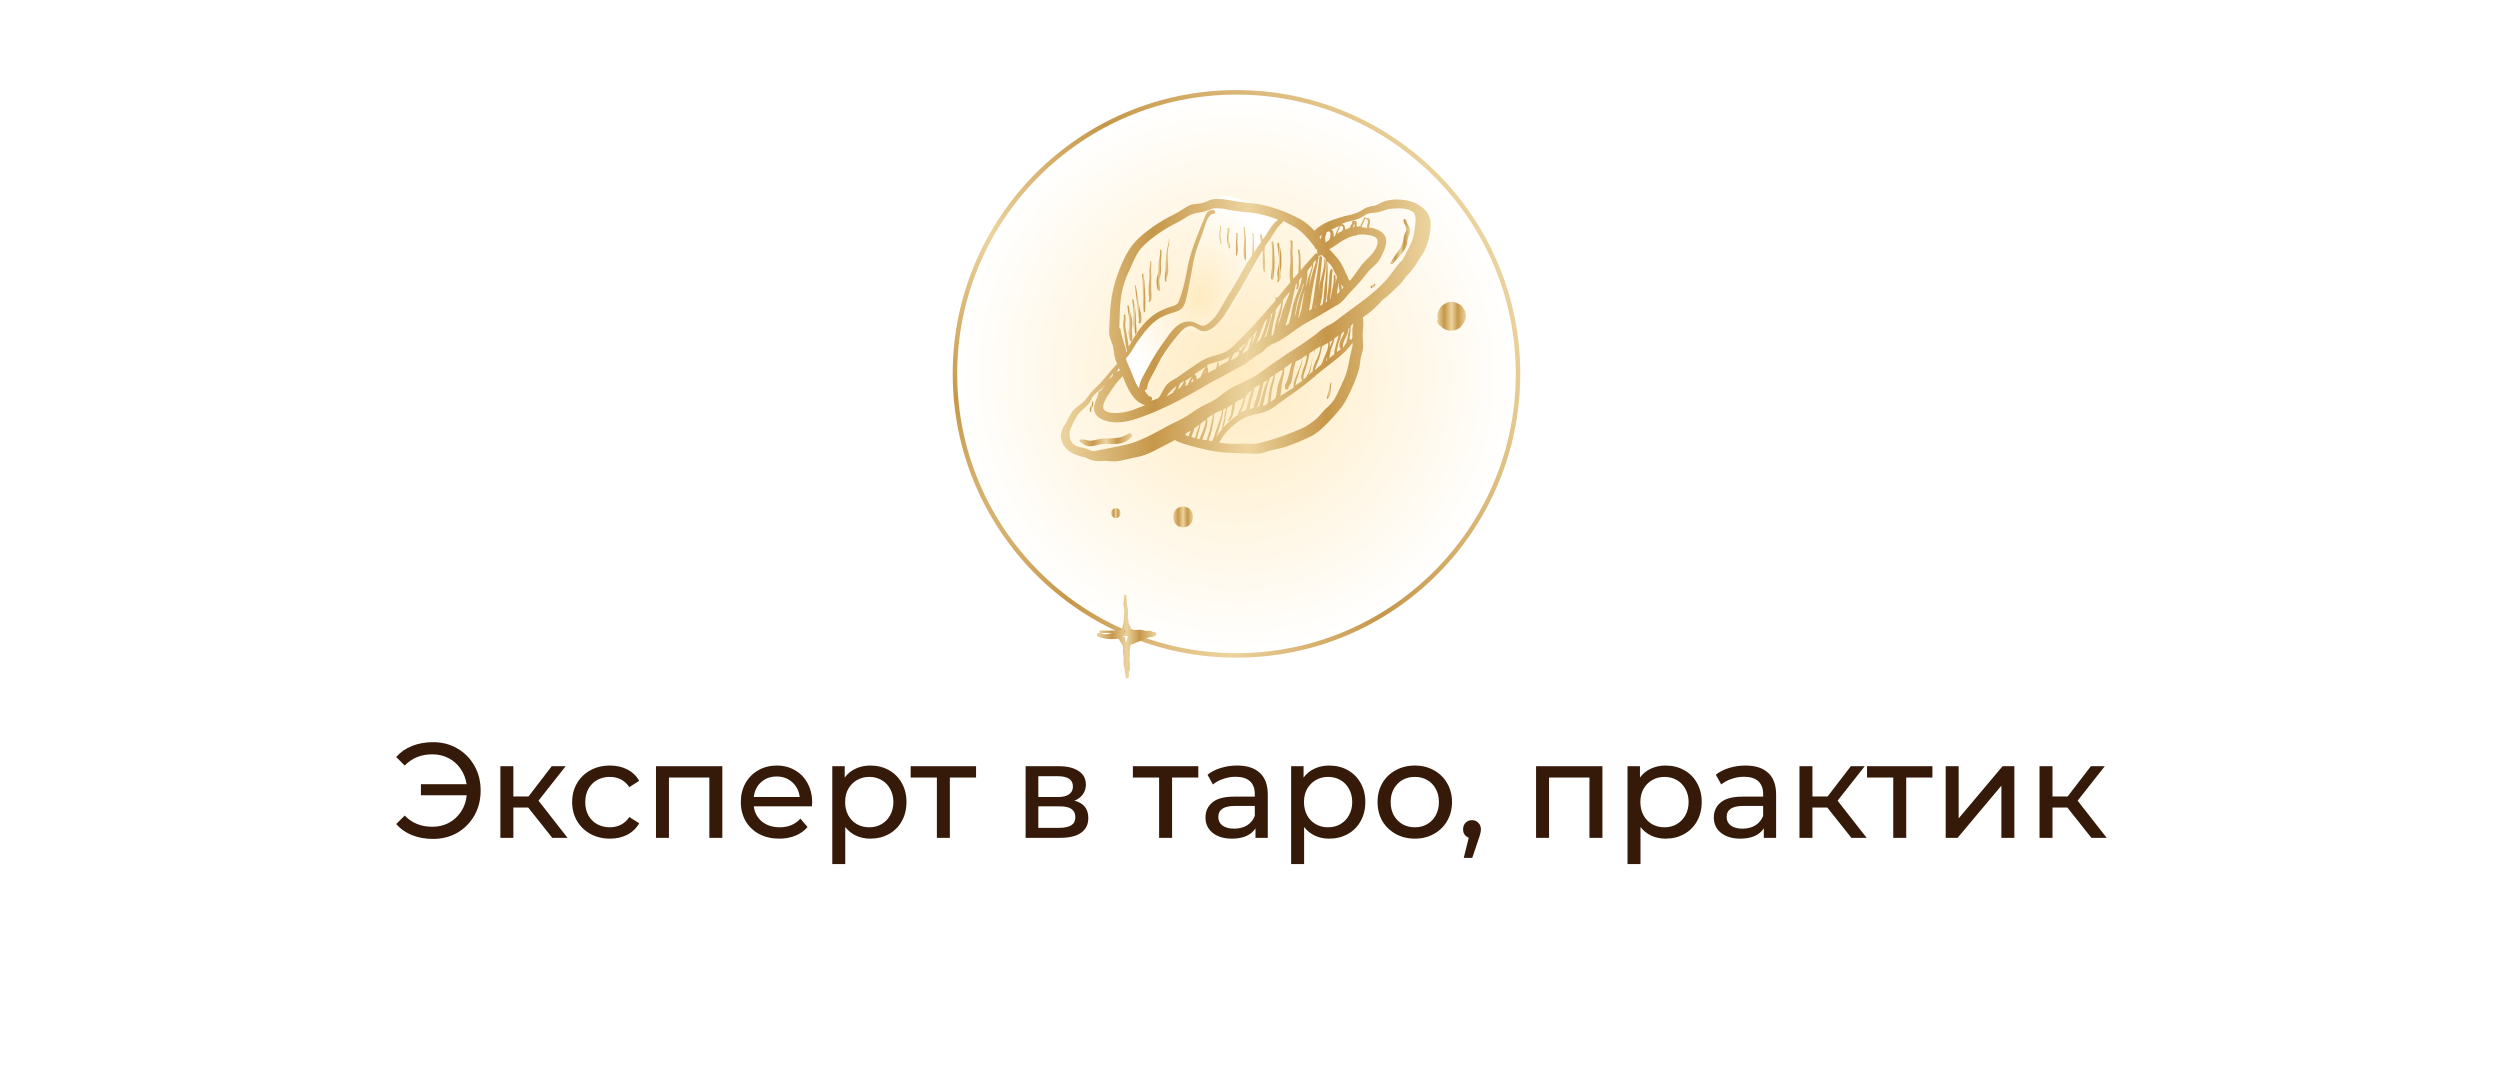 <?xml version="1.0" encoding="UTF-8"?> <svg xmlns="http://www.w3.org/2000/svg" width="555" height="237" viewBox="0 0 555 237" fill="none"><g filter="url(#filter0_d_4878_44347)"><rect x="2.5" y="73" width="550" height="160" rx="80" fill="white" shape-rendering="crispEdges"></rect><path d="M96.145 162.76C98.145 162.76 99.945 163.23 101.545 164.17C103.145 165.09 104.405 166.37 105.325 168.01C106.245 169.63 106.705 171.46 106.705 173.5C106.705 175.54 106.245 177.38 105.325 179.02C104.405 180.64 103.145 181.92 101.545 182.86C99.945 183.78 98.145 184.24 96.145 184.24C94.425 184.24 92.865 183.96 91.465 183.4C90.065 182.84 88.895 182.02 87.955 180.94L89.845 179.05C91.425 180.71 93.475 181.54 95.995 181.54C97.335 181.54 98.555 181.25 99.655 180.67C100.755 180.07 101.655 179.24 102.355 178.18C103.055 177.12 103.475 175.91 103.615 174.55H93.445V172.09H103.585C103.385 170.79 102.935 169.64 102.235 168.64C101.535 167.64 100.645 166.86 99.565 166.3C98.485 165.74 97.295 165.46 95.995 165.46C93.495 165.46 91.445 166.29 89.845 167.95L87.955 166.06C88.895 164.98 90.065 164.16 91.465 163.6C92.885 163.04 94.445 162.76 96.145 162.76ZM117.266 177.28H113.966V184H111.086V168.1H113.966V174.82H117.326L122.486 168.1H125.576L119.546 175.75L125.996 184H122.606L117.266 177.28ZM135.418 184.18C133.798 184.18 132.348 183.83 131.068 183.13C129.808 182.43 128.818 181.47 128.098 180.25C127.378 179.01 127.018 177.61 127.018 176.05C127.018 174.49 127.378 173.1 128.098 171.88C128.818 170.64 129.808 169.68 131.068 169C132.348 168.3 133.798 167.95 135.418 167.95C136.858 167.95 138.138 168.24 139.258 168.82C140.398 169.4 141.278 170.24 141.898 171.34L139.708 172.75C139.208 171.99 138.588 171.42 137.848 171.04C137.108 170.66 136.288 170.47 135.388 170.47C134.348 170.47 133.408 170.7 132.568 171.16C131.748 171.62 131.098 172.28 130.618 173.14C130.158 173.98 129.928 174.95 129.928 176.05C129.928 177.17 130.158 178.16 130.618 179.02C131.098 179.86 131.748 180.51 132.568 180.97C133.408 181.43 134.348 181.66 135.388 181.66C136.288 181.66 137.108 181.47 137.848 181.09C138.588 180.71 139.208 180.14 139.708 179.38L141.898 180.76C141.278 181.86 140.398 182.71 139.258 183.31C138.138 183.89 136.858 184.18 135.418 184.18ZM160.357 168.1V184H157.477V170.62H148.507V184H145.627V168.1H160.357ZM180.3 176.14C180.3 176.36 180.28 176.65 180.24 177.01H167.34C167.52 178.41 168.13 179.54 169.17 180.4C170.23 181.24 171.54 181.66 173.1 181.66C175 181.66 176.53 181.02 177.69 179.74L179.28 181.6C178.56 182.44 177.66 183.08 176.58 183.52C175.52 183.96 174.33 184.18 173.01 184.18C171.33 184.18 169.84 183.84 168.54 183.16C167.24 182.46 166.23 181.49 165.51 180.25C164.81 179.01 164.46 177.61 164.46 176.05C164.46 174.51 164.8 173.12 165.48 171.88C166.18 170.64 167.13 169.68 168.33 169C169.55 168.3 170.92 167.95 172.44 167.95C173.96 167.95 175.31 168.3 176.49 169C177.69 169.68 178.62 170.64 179.28 171.88C179.96 173.12 180.3 174.54 180.3 176.14ZM172.44 170.38C171.06 170.38 169.9 170.8 168.96 171.64C168.04 172.48 167.5 173.58 167.34 174.94H177.54C177.38 173.6 176.83 172.51 175.89 171.67C174.97 170.81 173.82 170.38 172.44 170.38ZM193.198 167.95C194.738 167.95 196.118 168.29 197.338 168.97C198.558 169.65 199.508 170.6 200.188 171.82C200.888 173.04 201.238 174.45 201.238 176.05C201.238 177.65 200.888 179.07 200.188 180.31C199.508 181.53 198.558 182.48 197.338 183.16C196.118 183.84 194.738 184.18 193.198 184.18C192.058 184.18 191.008 183.96 190.048 183.52C189.108 183.08 188.308 182.44 187.648 181.6V189.82H184.768V168.1H187.528V170.62C188.168 169.74 188.978 169.08 189.958 168.64C190.938 168.18 192.018 167.95 193.198 167.95ZM192.958 181.66C193.978 181.66 194.888 181.43 195.688 180.97C196.508 180.49 197.148 179.83 197.608 178.99C198.088 178.13 198.328 177.15 198.328 176.05C198.328 174.95 198.088 173.98 197.608 173.14C197.148 172.28 196.508 171.62 195.688 171.16C194.888 170.7 193.978 170.47 192.958 170.47C191.958 170.47 191.048 170.71 190.228 171.19C189.428 171.65 188.788 172.3 188.308 173.14C187.848 173.98 187.618 174.95 187.618 176.05C187.618 177.15 187.848 178.13 188.308 178.99C188.768 179.83 189.408 180.49 190.228 180.97C191.048 181.43 191.958 181.66 192.958 181.66ZM216.686 170.62H210.866V184H207.986V170.62H202.166V168.1H216.686V170.62ZM238.517 175.75C240.577 176.27 241.607 177.56 241.607 179.62C241.607 181.02 241.077 182.1 240.017 182.86C238.977 183.62 237.417 184 235.337 184H227.687V168.1H235.067C236.947 168.1 238.417 168.46 239.477 169.18C240.537 169.88 241.067 170.88 241.067 172.18C241.067 173.02 240.837 173.75 240.377 174.37C239.937 174.97 239.317 175.43 238.517 175.75ZM230.507 174.94H234.827C235.927 174.94 236.757 174.74 237.317 174.34C237.897 173.94 238.187 173.36 238.187 172.6C238.187 171.08 237.067 170.32 234.827 170.32H230.507V174.94ZM235.127 181.78C236.327 181.78 237.227 181.59 237.827 181.21C238.427 180.83 238.727 180.24 238.727 179.44C238.727 178.62 238.447 178.01 237.887 177.61C237.347 177.21 236.487 177.01 235.307 177.01H230.507V181.78H235.127ZM266.022 170.62H260.202V184H257.322V170.62H251.502V168.1H266.022V170.62ZM274.637 167.95C276.837 167.95 278.517 168.49 279.677 169.57C280.857 170.65 281.447 172.26 281.447 174.4V184H278.717V181.9C278.237 182.64 277.547 183.21 276.647 183.61C275.767 183.99 274.717 184.18 273.497 184.18C271.717 184.18 270.287 183.75 269.207 182.89C268.147 182.03 267.617 180.9 267.617 179.5C267.617 178.1 268.127 176.98 269.147 176.14C270.167 175.28 271.787 174.85 274.007 174.85H278.567V174.28C278.567 173.04 278.207 172.09 277.487 171.43C276.767 170.77 275.707 170.44 274.307 170.44C273.367 170.44 272.447 170.6 271.547 170.92C270.647 171.22 269.887 171.63 269.267 172.15L268.067 169.99C268.887 169.33 269.867 168.83 271.007 168.49C272.147 168.13 273.357 167.95 274.637 167.95ZM273.977 181.96C275.077 181.96 276.027 181.72 276.827 181.24C277.627 180.74 278.207 180.04 278.567 179.14V176.92H274.127C271.687 176.92 270.467 177.74 270.467 179.38C270.467 180.18 270.777 180.81 271.397 181.27C272.017 181.73 272.877 181.96 273.977 181.96ZM295.063 167.95C296.603 167.95 297.983 168.29 299.203 168.97C300.423 169.65 301.373 170.6 302.053 171.82C302.753 173.04 303.103 174.45 303.103 176.05C303.103 177.65 302.753 179.07 302.053 180.31C301.373 181.53 300.423 182.48 299.203 183.16C297.983 183.84 296.603 184.18 295.063 184.18C293.923 184.18 292.873 183.96 291.913 183.52C290.973 183.08 290.173 182.44 289.513 181.6V189.82H286.633V168.1H289.393V170.62C290.033 169.74 290.843 169.08 291.823 168.64C292.803 168.18 293.883 167.95 295.063 167.95ZM294.823 181.66C295.843 181.66 296.753 181.43 297.553 180.97C298.373 180.49 299.013 179.83 299.473 178.99C299.953 178.13 300.193 177.15 300.193 176.05C300.193 174.95 299.953 173.98 299.473 173.14C299.013 172.28 298.373 171.62 297.553 171.16C296.753 170.7 295.843 170.47 294.823 170.47C293.823 170.47 292.913 170.71 292.093 171.19C291.293 171.65 290.653 172.3 290.173 173.14C289.713 173.98 289.483 174.95 289.483 176.05C289.483 177.15 289.713 178.13 290.173 178.99C290.633 179.83 291.273 180.49 292.093 180.97C292.913 181.43 293.823 181.66 294.823 181.66ZM314.097 184.18C312.517 184.18 311.097 183.83 309.837 183.13C308.577 182.43 307.587 181.47 306.867 180.25C306.167 179.01 305.817 177.61 305.817 176.05C305.817 174.49 306.167 173.1 306.867 171.88C307.587 170.64 308.577 169.68 309.837 169C311.097 168.3 312.517 167.95 314.097 167.95C315.677 167.95 317.087 168.3 318.327 169C319.587 169.68 320.567 170.64 321.267 171.88C321.987 173.1 322.347 174.49 322.347 176.05C322.347 177.61 321.987 179.01 321.267 180.25C320.567 181.47 319.587 182.43 318.327 183.13C317.087 183.83 315.677 184.18 314.097 184.18ZM314.097 181.66C315.117 181.66 316.027 181.43 316.827 180.97C317.647 180.49 318.287 179.83 318.747 178.99C319.207 178.13 319.437 177.15 319.437 176.05C319.437 174.95 319.207 173.98 318.747 173.14C318.287 172.28 317.647 171.62 316.827 171.16C316.027 170.7 315.117 170.47 314.097 170.47C313.077 170.47 312.157 170.7 311.337 171.16C310.537 171.62 309.897 172.28 309.417 173.14C308.957 173.98 308.727 174.95 308.727 176.05C308.727 177.15 308.957 178.13 309.417 178.99C309.897 179.83 310.537 180.49 311.337 180.97C312.157 181.43 313.077 181.66 314.097 181.66ZM326.814 180.07C327.374 180.07 327.834 180.27 328.194 180.67C328.574 181.05 328.764 181.53 328.764 182.11C328.764 182.41 328.724 182.7 328.644 182.98C328.584 183.26 328.454 183.69 328.254 184.27L326.844 188.44H324.954L326.064 183.97C325.684 183.83 325.374 183.6 325.134 183.28C324.914 182.94 324.804 182.55 324.804 182.11C324.804 181.51 324.994 181.02 325.374 180.64C325.754 180.26 326.234 180.07 326.814 180.07ZM355.738 168.1V184H352.858V170.62H343.888V184H341.008V168.1H355.738ZM369.741 167.95C371.281 167.95 372.661 168.29 373.881 168.97C375.101 169.65 376.051 170.6 376.731 171.82C377.431 173.04 377.781 174.45 377.781 176.05C377.781 177.65 377.431 179.07 376.731 180.31C376.051 181.53 375.101 182.48 373.881 183.16C372.661 183.84 371.281 184.18 369.741 184.18C368.601 184.18 367.551 183.96 366.591 183.52C365.651 183.08 364.851 182.44 364.191 181.6V189.82H361.311V168.1H364.071V170.62C364.711 169.74 365.521 169.08 366.501 168.64C367.481 168.18 368.561 167.95 369.741 167.95ZM369.501 181.66C370.521 181.66 371.431 181.43 372.231 180.97C373.051 180.49 373.691 179.83 374.151 178.99C374.631 178.13 374.871 177.15 374.871 176.05C374.871 174.95 374.631 173.98 374.151 173.14C373.691 172.28 373.051 171.62 372.231 171.16C371.431 170.7 370.521 170.47 369.501 170.47C368.501 170.47 367.591 170.71 366.771 171.19C365.971 171.65 365.331 172.3 364.851 173.14C364.391 173.98 364.161 174.95 364.161 176.05C364.161 177.15 364.391 178.13 364.851 178.99C365.311 179.83 365.951 180.49 366.771 180.97C367.591 181.43 368.501 181.66 369.501 181.66ZM387.488 167.95C389.688 167.95 391.368 168.49 392.528 169.57C393.708 170.65 394.298 172.26 394.298 174.4V184H391.568V181.9C391.088 182.64 390.398 183.21 389.498 183.61C388.618 183.99 387.568 184.18 386.348 184.18C384.568 184.18 383.138 183.75 382.058 182.89C380.998 182.03 380.468 180.9 380.468 179.5C380.468 178.1 380.978 176.98 381.998 176.14C383.018 175.28 384.638 174.85 386.858 174.85H391.418V174.28C391.418 173.04 391.058 172.09 390.338 171.43C389.618 170.77 388.558 170.44 387.158 170.44C386.218 170.44 385.298 170.6 384.398 170.92C383.498 171.22 382.738 171.63 382.118 172.15L380.918 169.99C381.738 169.33 382.718 168.83 383.858 168.49C384.998 168.13 386.208 167.95 387.488 167.95ZM386.828 181.96C387.928 181.96 388.878 181.72 389.678 181.24C390.478 180.74 391.058 180.04 391.418 179.14V176.92H386.978C384.538 176.92 383.318 177.74 383.318 179.38C383.318 180.18 383.628 180.81 384.248 181.27C384.868 181.73 385.728 181.96 386.828 181.96ZM405.664 177.28H402.364V184H399.484V168.1H402.364V174.82H405.724L410.884 168.1H413.974L407.944 175.75L414.394 184H411.004L405.664 177.28ZM429 170.62H423.18V184H420.3V170.62H414.48V168.1H429V170.62ZM431.945 168.1H434.825V179.68L444.575 168.1H447.185V184H444.305V172.42L434.585 184H431.945V168.1ZM458.955 177.28H455.655V184H452.775V168.1H455.655V174.82H459.015L464.175 168.1H467.265L461.235 175.75L467.685 184H464.295L458.955 177.28Z" fill="#351909"></path></g><g filter="url(#filter1_d_4878_44347)"><circle cx="274.5" cy="73" r="62" fill="url(#paint0_radial_4878_44347)"></circle><circle cx="274.5" cy="73" r="62.5" stroke="url(#paint1_radial_4878_44347)"></circle></g><g clip-path="url(#clip0_4878_44347)"><path d="M248.779 82.151C250.895 78.448 255.973 70.619 259.358 68.927C263.59 66.811 263.061 59.934 265.706 53.058C268.351 46.181 269.938 43.537 272.582 44.066C274.698 44.489 281.222 46.71 284.22 47.768L272.582 68.927C271.348 70.866 268.245 74.428 265.706 73.158C262.532 71.572 260.416 74.745 255.656 82.151C253.762 85.096 252.923 86.682 252.645 87.467L253.011 87.969C252.656 88.235 252.364 88.26 252.645 87.467L248.779 82.151Z" fill="url(#paint2_radial_4878_44347)"></path><path d="M248.779 82.151C250.895 78.448 255.973 70.619 259.358 68.927C263.59 66.811 263.061 59.934 265.706 53.058C268.351 46.181 269.938 43.537 272.582 44.066C274.698 44.489 281.222 46.71 284.22 47.768L272.582 68.927C271.348 70.866 268.245 74.428 265.706 73.158C262.532 71.572 260.416 74.745 255.656 82.151C251.847 88.075 252.306 88.498 253.011 87.969L248.779 82.151Z" stroke="url(#paint3_radial_4878_44347)"></path><path d="M248.61 102.293C249.953 102.051 251.173 101.688 252.515 101.446C254.955 100.962 256.785 99.751 258.982 98.662C259.592 98.299 260.202 98.056 260.812 97.693C261.056 97.814 261.3 97.936 261.544 98.056C262.642 98.541 263.74 98.783 264.96 99.146C267.278 99.751 269.719 100.357 272.159 100.478C274.477 100.599 276.917 100.72 279.236 100.72C280.09 100.72 280.822 100.357 281.676 100.114C282.896 99.751 283.994 99.63 285.214 99.267C287.288 98.541 289.362 97.693 291.315 96.725C293.145 95.635 294.487 94.183 295.829 92.73C297.293 91.156 298.391 89.825 299.368 87.767C300.344 85.709 301.32 83.651 301.808 81.472C301.93 80.867 301.93 80.261 302.052 79.656C302.174 78.93 302.418 78.325 302.54 77.719C302.784 76.388 302.418 75.056 302.54 73.603C302.662 72.514 302.784 71.424 302.54 70.456C302.784 70.335 302.906 70.214 303.15 69.972H303.272C304.614 69.003 305.834 67.793 307.054 66.461C307.42 66.219 307.786 65.977 308.152 65.614C308.884 64.887 309.739 64.161 310.471 63.435C311.203 62.829 311.569 62.103 312.179 61.377C313.277 60.287 314.253 58.956 314.985 57.624C315.107 57.503 315.229 57.382 315.229 57.261C316.693 55.445 317.303 53.145 317.547 50.966C317.913 48.303 316.937 46.608 314.619 45.276C312.545 44.187 309.251 43.945 307.054 44.792C306.81 44.913 306.566 45.034 306.322 45.155C305.346 45.639 305.468 45.639 304.492 45.761C304.004 45.882 303.516 46.003 303.028 46.245C302.174 46.729 301.564 47.213 300.588 47.455C299.978 47.697 299.246 47.819 298.636 47.94C296.195 48.666 293.633 49.392 291.803 51.208C290.827 50.24 289.851 49.271 288.631 48.666C285.58 46.971 282.53 45.882 279.113 45.276C277.283 45.034 275.453 44.913 273.623 44.55C272.159 44.308 270.451 43.945 268.986 44.308C268.132 44.55 267.4 45.034 266.424 45.155C265.692 45.276 264.96 45.276 264.228 45.519C263.618 45.761 263.13 46.124 262.52 46.487C261.666 47.092 260.69 47.576 259.713 48.061C257.151 49.392 254.345 51.329 252.271 53.387C250.075 55.687 248.732 58.956 247.756 61.982C246.658 65.251 246.414 68.519 246.292 71.909C246.292 72.756 246.17 73.603 246.292 74.451C246.414 75.177 246.78 75.903 247.024 76.63C247.268 77.598 247.268 78.567 247.512 79.414C247.634 79.898 247.756 80.261 248 80.746C246.292 82.561 244.95 84.498 243.12 86.193C242.266 86.919 241.778 87.767 241.046 88.614C240.314 89.704 238.971 90.188 238.117 91.277C237.507 92.125 237.019 93.093 236.531 94.062C235.921 94.909 235.311 96.12 235.555 97.33C235.921 99.267 237.385 100.478 239.215 101.083C239.826 101.325 240.436 101.446 241.046 101.567C241.412 101.809 241.9 102.051 242.388 102.172C243.364 102.415 244.462 102.414 245.438 102.293C246.536 102.414 247.634 102.536 248.61 102.293ZM262.764 96.483C262.886 96.483 262.886 96.483 262.764 96.483V96.483ZM264.35 95.635C264.228 95.877 264.106 96.241 263.984 96.483C263.984 96.604 263.984 96.725 263.862 96.846C263.618 96.725 263.374 96.725 263.13 96.604C263.13 96.604 263.252 96.483 263.252 96.362V96.241C263.618 95.999 263.984 95.757 264.35 95.635ZM264.472 96.967C264.472 96.846 264.594 96.846 264.594 96.725C264.716 96.362 264.838 96.12 264.96 95.757C264.96 95.514 265.082 95.393 265.082 95.151C265.082 95.151 265.204 95.151 265.204 95.03C265.57 94.788 265.936 94.546 266.302 94.183C266.058 95.151 265.57 96.12 265.326 97.209C264.96 97.209 264.716 97.088 264.472 96.967ZM266.302 97.451C266.18 97.451 266.18 97.451 266.058 97.451C265.936 97.451 265.814 97.33 265.692 97.33C265.936 96.241 266.424 95.151 266.546 94.062C266.912 93.82 267.278 93.456 267.644 93.214C267.644 94.304 267.156 95.272 266.79 96.241C266.668 96.604 266.424 97.088 266.302 97.451ZM266.912 97.572C267.034 97.088 267.278 96.725 267.4 96.241C267.766 95.272 268.132 94.183 268.01 93.093C268.01 92.972 268.01 92.972 267.888 92.972C268.132 92.851 268.376 92.609 268.498 92.488C268.743 92.367 268.986 92.125 269.23 92.004C269.23 92.609 269.109 93.093 268.986 93.698C268.864 94.425 268.62 95.03 268.498 95.757C268.254 96.362 268.01 97.088 267.888 97.693C267.522 97.693 267.156 97.693 266.912 97.572ZM269.109 97.936C268.865 97.936 268.62 97.814 268.376 97.814C268.376 97.693 268.376 97.693 268.376 97.572C268.62 96.967 268.864 96.241 268.986 95.635C269.109 95.03 269.23 94.304 269.353 93.698C269.475 93.093 269.474 92.488 269.474 91.883C270.085 91.519 270.695 91.277 271.305 91.035C271.183 92.367 270.573 93.698 270.207 94.909C269.963 95.635 269.719 96.362 269.474 97.088C269.352 97.451 269.231 97.693 269.109 97.936ZM269.963 97.209C270.207 96.483 270.451 95.635 270.695 94.909C271.061 93.578 271.549 92.367 271.549 90.914C271.793 90.793 271.915 90.672 272.159 90.672C272.037 91.398 271.793 92.004 271.793 92.73C271.671 93.578 271.305 94.425 271.305 95.272C271.183 95.393 271.061 95.635 270.939 95.757C270.451 96.241 270.207 96.725 269.963 97.209ZM272.769 93.456L272.891 93.335C273.257 93.214 273.501 92.609 273.623 92.367C273.745 91.883 273.867 91.398 273.989 90.914C274.111 90.43 274.111 89.825 274.233 89.341C274.599 89.098 274.843 88.856 275.331 88.735C275.697 88.614 275.941 88.372 276.185 88.251C276.063 88.735 275.819 89.341 275.697 89.825C275.575 90.309 275.331 90.672 275.087 91.156C274.965 91.398 274.965 91.641 274.843 91.883C274.843 92.004 274.843 92.004 274.843 92.125C274.721 92.246 274.599 92.246 274.355 92.367C273.379 93.093 272.403 94.062 271.549 94.909C271.549 94.667 271.671 94.425 271.793 94.183C271.915 93.698 272.037 93.214 272.037 92.73C272.159 92.004 272.281 91.277 272.403 90.551C272.891 90.309 273.257 89.946 273.623 89.704C273.623 89.946 273.501 90.309 273.501 90.551C273.379 91.035 273.379 91.519 273.257 92.004C273.135 92.246 273.135 92.488 273.013 92.609C272.891 92.73 272.769 92.972 272.769 93.093L272.647 93.214C272.403 93.335 272.647 93.578 272.769 93.456ZM285.092 81.714C285.702 81.351 286.19 80.988 286.8 80.504C286.556 81.472 286.312 82.44 286.068 83.409C285.946 83.893 285.824 84.377 285.58 84.862C285.336 85.225 285.092 85.83 285.336 86.314C285.458 86.556 285.824 86.556 285.946 86.314C286.068 86.072 286.068 85.951 286.19 85.709C286.312 85.467 286.434 85.346 286.556 85.104C286.8 84.619 286.8 84.135 286.922 83.651C287.044 82.561 287.288 81.472 287.654 80.261C288.142 80.019 288.631 79.777 289.118 79.535C288.996 80.382 288.631 81.351 288.264 82.198C288.02 82.804 287.776 83.409 287.532 84.014C287.288 84.619 287.166 85.225 287.166 85.83C287.166 85.83 287.166 85.83 287.166 85.951C287.166 85.951 287.166 85.951 287.166 86.072C286.19 86.677 285.214 87.283 284.238 87.888C284.36 87.283 284.36 86.677 284.482 86.193C284.482 84.619 285.214 83.167 285.092 81.714ZM298.636 76.509C298.514 76.751 298.269 76.993 298.147 77.235C298.147 76.993 298.147 76.872 298.147 76.63C298.147 76.388 298.147 76.267 298.269 76.025C298.392 75.661 298.514 75.298 298.757 74.935C299.001 74.33 299.368 73.724 299.368 72.998C299.49 72.877 299.49 72.877 299.612 72.877C299.49 73.24 299.49 73.603 299.368 73.846C299.245 74.209 299.246 74.693 299.124 75.056C299.001 75.419 299.002 75.782 298.88 76.145C298.636 76.267 298.636 76.388 298.636 76.509ZM297.903 74.935C297.659 75.298 297.537 75.661 297.415 76.145C297.293 76.509 297.293 77.114 297.537 77.356L297.659 77.477C297.415 77.719 297.171 77.961 296.805 78.082C296.805 77.84 296.805 77.477 296.927 77.235C297.049 76.751 297.049 76.267 297.293 75.782C297.537 75.298 297.659 74.693 297.781 74.088C298.025 73.966 298.147 73.724 298.391 73.603C298.391 74.088 298.147 74.451 297.903 74.935ZM296.805 75.782C296.683 76.267 296.561 76.63 296.439 77.114C296.317 77.598 296.195 78.082 296.195 78.688C296.073 78.809 295.951 78.809 295.829 78.93C295.585 79.172 295.341 79.293 295.097 79.535C295.219 78.809 295.341 77.961 295.585 77.235C295.829 76.509 296.195 75.903 296.195 75.177C296.561 74.935 296.927 74.693 297.171 74.451C297.171 74.935 296.927 75.298 296.805 75.782ZM295.219 76.993C295.219 76.751 295.219 76.388 295.219 76.145C295.219 75.903 294.853 76.025 294.853 76.145C294.975 77.356 294.365 78.446 293.877 79.535C293.755 79.898 293.633 80.382 293.389 80.746C293.389 80.867 293.267 80.867 293.267 80.988C292.779 81.351 292.413 81.714 291.925 82.198C292.047 81.593 292.291 80.988 292.535 80.382C293.023 79.293 293.267 78.082 293.511 76.872C293.755 76.751 293.999 76.509 294.365 76.388C294.853 76.145 295.341 75.782 295.829 75.54C295.707 75.903 295.463 76.388 295.219 76.993ZM294.609 79.172C294.609 79.293 294.609 79.414 294.609 79.535C294.609 79.656 294.609 79.777 294.609 80.019C294.487 80.019 294.487 80.14 294.365 80.14C294.365 80.019 294.487 79.777 294.487 79.656C294.487 79.535 294.609 79.414 294.609 79.172ZM292.901 78.204C292.657 78.93 292.413 79.656 292.047 80.261C291.803 80.867 291.559 81.472 291.437 82.077C291.437 82.198 291.437 82.319 291.315 82.561C290.949 82.804 290.705 83.046 290.339 83.288C290.461 83.046 290.705 82.804 290.827 82.561C291.071 81.956 291.071 81.23 291.193 80.504C291.437 79.535 291.803 78.567 291.925 77.598C292.291 77.356 292.779 77.114 293.145 76.872C293.145 77.356 293.023 77.84 292.901 78.204ZM291.071 80.746C290.949 81.472 290.827 82.198 290.461 82.804C290.339 83.046 290.095 83.409 289.973 83.772C289.851 83.893 289.607 84.014 289.362 84.256V84.135C289.362 84.014 289.362 83.893 289.362 83.772C289.362 83.53 289.362 83.288 289.485 83.046C289.607 82.561 289.851 82.077 289.973 81.472C290.339 80.504 290.461 79.414 290.705 78.446C291.071 78.203 291.437 77.961 291.803 77.719C291.803 78.809 291.315 79.777 291.071 80.746ZM289.485 81.472C289.241 81.956 289.118 82.44 288.996 83.046C288.874 83.288 288.875 83.53 288.875 83.893C288.875 84.135 288.996 84.256 289.118 84.498C288.631 84.862 288.142 85.225 287.532 85.588C287.532 85.467 287.654 85.225 287.654 85.104C287.776 84.74 287.776 84.377 287.898 84.135C288.142 83.53 288.386 82.925 288.508 82.198C288.875 81.351 289.118 80.382 289.118 79.414C289.241 79.293 289.362 79.293 289.485 79.172C289.729 79.051 289.851 78.93 290.095 78.809C290.095 79.656 289.851 80.625 289.485 81.472ZM283.628 85.83C283.506 86.314 283.506 86.919 283.384 87.404C283.262 87.767 283.262 88.009 283.14 88.372L283.018 88.493C282.774 88.735 282.408 88.977 282.042 89.219C282.164 88.493 282.164 87.646 282.286 87.04C282.408 85.709 283.018 84.498 283.018 83.167C283.506 82.804 283.994 82.44 284.482 82.198C284.604 82.198 284.604 82.077 284.726 82.077C284.726 83.288 283.872 84.498 283.628 85.83ZM281.798 86.798C281.676 87.404 281.676 88.009 281.554 88.614C281.554 88.977 281.432 89.341 281.31 89.704C281.188 89.704 281.188 89.825 281.066 89.825C280.822 89.946 280.578 90.067 280.334 90.067C280.456 89.825 280.456 89.462 280.578 89.219C280.7 88.614 280.822 88.009 280.944 87.404C281.188 86.193 281.432 84.983 281.92 83.893C282.164 83.651 282.408 83.53 282.774 83.288C282.53 84.498 281.92 85.709 281.798 86.798ZM280.334 87.283C280.212 87.888 279.968 88.493 279.846 89.098C279.724 89.341 279.724 89.704 279.602 89.946C279.602 90.067 279.479 90.188 279.479 90.309C279.357 90.309 279.114 90.43 278.992 90.43C279.114 90.309 279.113 90.188 279.236 90.067C279.358 89.825 279.357 89.583 279.479 89.341C279.602 88.856 279.724 88.372 279.846 87.888C280.09 86.919 280.212 85.951 280.456 84.983C280.822 84.74 281.066 84.498 281.432 84.377C280.944 85.225 280.578 86.314 280.334 87.283ZM279.113 87.646C278.991 88.13 278.869 88.614 278.625 89.098C278.503 89.341 278.503 89.583 278.381 89.825C278.381 89.946 278.259 90.067 278.259 90.188C278.259 90.309 278.259 90.43 278.259 90.551C278.015 90.672 277.649 90.672 277.405 90.793C277.405 90.551 277.527 90.43 277.527 90.188C277.649 89.583 277.771 89.098 277.893 88.493C278.137 87.767 278.381 86.919 278.381 86.193C278.503 86.072 278.747 85.951 278.869 85.83C279.113 85.709 279.479 85.467 279.724 85.346C279.602 86.072 279.357 86.919 279.113 87.646ZM277.283 88.493C277.161 88.977 277.039 89.462 276.917 89.946C276.795 90.309 276.673 90.672 276.551 91.035C276.185 91.156 275.819 91.398 275.453 91.519C275.453 91.277 275.575 91.035 275.697 90.914C275.941 90.43 276.063 90.067 276.185 89.583C276.307 88.977 276.551 88.372 276.673 87.767C276.917 87.646 277.039 87.404 277.283 87.162C277.405 86.919 277.649 86.798 277.893 86.677C277.649 87.283 277.405 87.888 277.283 88.493ZM300.1 77.477C299.49 79.777 299.368 81.956 298.391 84.135C297.781 85.588 297.049 87.162 296.317 88.493C295.707 89.462 294.975 90.188 294.121 90.914C293.267 91.762 292.779 92.609 291.803 93.335C290.827 94.062 289.851 94.788 288.631 95.272C286.068 96.362 283.75 97.209 281.188 97.936C280.09 98.178 279.358 98.541 278.137 98.541C276.795 98.42 275.331 98.541 273.989 98.541C272.891 98.541 271.793 98.42 270.695 98.299C270.817 98.178 270.817 97.936 270.939 97.814C271.793 96.241 273.257 94.788 274.721 93.698C276.307 92.488 278.137 92.125 280.09 91.641C281.554 91.277 282.652 90.551 283.872 89.583C285.336 88.493 286.8 87.525 288.264 86.435C289.485 85.588 290.583 84.619 291.803 83.651H291.925V83.53C292.169 83.288 292.535 83.046 292.779 82.804C295.341 80.625 298.269 78.93 300.222 76.145V76.025C300.344 76.509 300.222 76.993 300.1 77.477ZM300.222 73.361C300.222 73.846 300.222 74.451 300.222 74.935C300.222 75.056 300.1 75.177 300.1 75.419C299.978 75.298 299.734 75.298 299.612 75.419C299.612 75.298 299.612 75.298 299.612 75.177C299.612 74.814 299.734 74.33 299.734 73.966C299.856 73.482 299.856 72.998 299.856 72.514C299.856 72.514 299.856 72.514 299.856 72.393C300.1 72.151 300.222 72.03 300.466 71.787C300.344 72.393 300.222 72.877 300.222 73.361ZM297.903 49.755C297.781 49.755 297.781 49.877 297.781 49.998C297.781 49.998 297.781 49.877 297.659 49.877C297.781 49.877 297.903 49.877 297.903 49.755ZM298.147 50.361C298.147 50.482 298.147 50.482 298.147 50.361C298.147 50.482 298.269 50.603 298.147 50.361C298.147 50.482 298.147 50.482 298.147 50.482C298.147 50.603 298.147 50.603 298.147 50.724C298.147 50.845 298.147 50.966 298.025 51.087C298.025 51.208 298.025 51.208 297.903 51.329C297.537 51.45 297.171 51.692 296.805 51.934C297.049 51.329 297.293 50.724 297.537 50.24C297.781 50.119 297.781 50.119 297.781 50.119L297.903 50.24C298.025 50.24 298.147 50.361 298.147 50.361ZM297.781 58.593C297.049 57.261 296.073 56.413 295.097 55.324C296.073 54.84 296.927 54.113 297.537 53.75C298.514 53.145 299.612 52.54 300.71 52.298C300.832 52.419 301.076 52.419 301.076 52.176C301.686 52.056 302.174 52.056 302.784 52.056C303.882 52.176 305.956 52.298 305.834 53.75C305.712 55.445 304.248 56.777 303.15 57.866C301.93 59.077 301.076 60.65 299.978 61.982C299.856 62.103 299.734 62.224 299.612 62.345C299.246 61.861 299.124 61.135 298.757 60.65C298.514 59.924 298.147 59.319 297.781 58.593ZM298.269 63.798L298.147 63.919C298.025 64.04 298.025 64.161 297.903 64.282C297.903 63.919 297.781 63.435 297.659 63.072C297.781 63.193 298.025 63.556 298.269 63.798ZM297.415 64.645C297.293 64.887 297.049 65.129 296.805 65.251C296.805 64.766 296.927 64.161 297.049 63.677C297.049 63.314 297.049 62.95 297.171 62.708C297.171 63.435 297.293 64.04 297.415 64.645ZM296.439 61.135C296.439 60.892 296.073 61.014 296.073 61.135C296.195 62.345 295.951 63.435 295.707 64.524C295.585 65.129 295.463 65.614 295.463 66.219V66.34C295.463 66.34 295.341 66.34 295.341 66.461C295.341 65.856 295.341 65.251 295.463 64.645C295.707 63.072 295.585 61.498 295.829 60.045C295.951 59.682 295.341 59.682 295.341 59.924C294.975 61.377 295.097 62.95 294.853 64.403C294.731 65.129 294.609 65.735 294.609 66.461C294.609 66.582 294.609 66.703 294.609 66.945C294.487 67.066 294.365 67.066 294.243 67.187C294.365 66.703 294.487 66.219 294.487 65.735C294.609 64.887 294.609 64.04 294.609 63.193C294.731 61.498 294.853 59.803 294.609 57.987C294.853 58.229 295.219 58.593 295.463 58.835C295.951 59.561 296.195 60.408 296.683 61.135C296.683 61.256 296.805 61.256 296.805 61.377C296.683 61.982 296.561 62.587 296.439 63.193C296.561 62.466 296.561 61.861 296.439 61.135ZM297.415 50.119C297.049 50.603 296.805 51.208 296.561 51.813C296.439 52.056 296.439 52.298 296.317 52.419C296.195 52.54 296.073 52.54 296.073 52.54C296.073 52.298 296.073 52.176 296.073 52.056C296.073 51.692 295.951 51.208 295.585 50.966C296.195 50.724 296.805 50.361 297.415 50.119ZM294.243 52.419C294.365 52.056 294.487 51.813 294.487 51.571C294.609 51.45 294.853 51.45 294.975 51.329C295.341 51.45 295.463 51.813 295.341 52.176C295.341 52.419 295.341 52.661 295.219 52.903C295.219 53.024 295.097 53.145 295.097 53.266C294.731 53.508 294.487 53.629 294.243 53.871C294.243 53.75 294.243 53.508 294.243 53.387C294.121 53.024 294.243 52.661 294.243 52.419ZM293.511 52.056C293.511 52.176 293.511 52.176 293.389 52.298C293.267 52.54 293.267 52.903 293.267 53.145C293.145 53.024 293.023 52.782 292.901 52.661C293.145 52.419 293.389 52.176 293.511 52.056ZM292.657 56.777C292.779 56.777 292.779 56.777 292.901 56.777C293.023 56.777 293.145 56.777 293.267 56.656C293.267 56.656 293.389 56.656 293.511 56.656C293.755 56.898 293.877 57.14 294.121 57.261C294.121 57.382 294.243 57.382 294.365 57.503C294.365 57.503 294.365 57.503 294.365 57.624C294.609 59.44 294.365 61.377 294.121 63.193C293.999 63.919 293.999 64.645 293.877 65.493C293.877 65.856 293.877 66.219 293.755 66.582C293.755 66.945 293.633 67.187 293.633 67.551C293.389 67.672 293.267 67.793 293.023 67.914C293.145 67.672 293.145 67.308 293.267 67.066C293.389 66.582 293.389 66.219 293.511 65.735C293.633 64.766 293.633 63.798 293.755 62.829C293.999 61.135 294.487 59.44 294.243 57.624C294.243 57.382 293.877 57.503 293.999 57.624C294.121 59.44 293.389 61.135 293.023 62.829C292.901 63.314 292.901 63.919 292.779 64.403C293.023 61.982 293.267 59.682 293.511 57.261C293.511 56.777 292.901 56.777 292.901 57.14C292.657 59.44 292.291 61.619 291.925 63.919C291.803 65.008 291.681 66.098 291.437 67.187C291.315 67.672 291.315 68.156 291.193 68.64C290.949 68.761 290.705 68.882 290.583 69.003C290.705 68.398 290.827 67.672 290.949 66.945C291.071 65.735 291.315 64.524 291.559 63.193C291.803 61.982 292.047 60.65 292.291 59.44C292.413 58.593 292.657 57.745 292.779 56.898C292.657 57.019 292.657 56.898 292.657 56.777ZM292.169 68.156C292.169 68.277 292.169 68.277 292.047 68.277C292.047 68.156 292.047 68.035 292.047 67.914C292.169 67.914 292.169 68.035 292.169 68.156ZM290.217 60.287C290.095 60.287 290.095 60.287 290.217 60.287C290.461 59.682 290.949 59.319 291.315 58.835C291.193 59.803 290.705 60.892 290.339 61.861C290.217 62.466 290.095 62.95 289.973 63.556C289.973 63.435 289.973 63.314 289.973 63.193V63.072C290.095 62.224 290.339 61.256 290.217 60.287ZM290.949 61.256C291.193 60.287 291.559 59.319 291.559 58.35C291.803 58.108 291.925 57.866 292.169 57.745C292.047 58.593 291.681 59.44 291.437 60.287C291.071 61.498 290.827 62.708 290.461 63.919C290.461 64.04 290.461 64.04 290.461 64.161C290.583 63.193 290.827 62.224 290.949 61.256ZM284.726 49.392C284.848 49.271 284.848 49.15 284.848 49.029C285.58 49.392 286.19 49.755 286.922 50.119C288.996 51.208 290.461 53.024 291.803 54.719C291.803 54.961 291.925 55.082 292.169 55.324C292.291 55.445 292.291 55.445 292.413 55.445V55.566V55.687V55.808V55.929V56.05C292.413 56.05 292.413 56.171 292.535 56.171V56.292C292.291 56.171 292.047 56.292 291.925 56.413C291.315 57.14 290.583 57.866 289.973 58.593C289.851 58.593 289.851 58.714 289.851 58.714C289.485 59.198 289.118 59.561 288.752 60.045C288.752 59.924 288.752 59.924 288.752 59.803C288.752 58.35 288.752 56.898 288.508 55.566C288.508 55.324 288.02 55.324 288.142 55.566C288.386 57.019 288.386 58.35 288.264 59.803C288.264 60.045 288.264 60.287 288.264 60.529C287.898 61.014 287.532 61.498 287.044 61.861C287.044 61.498 287.044 61.135 287.044 60.772C287.044 59.924 287.044 59.077 287.044 58.229C287.044 57.382 286.922 56.535 286.922 55.808C286.922 55.082 287.044 54.234 286.922 53.508C286.8 53.266 286.434 53.266 286.434 53.629C286.678 54.477 286.434 55.324 286.434 56.171C286.434 57.019 286.556 57.866 286.434 58.593C286.312 59.924 286.19 61.377 286.434 62.708C285.458 63.798 284.482 65.008 283.628 66.098C283.506 65.856 283.14 65.977 283.14 66.219C283.14 66.34 283.14 66.461 283.14 66.703C280.09 70.335 276.917 73.846 273.501 77.114C271.793 78.688 269.963 78.688 267.888 79.535C266.18 80.261 264.838 81.472 263.252 82.44C262.398 83.046 261.544 83.772 260.568 84.256C259.958 84.619 259.347 84.983 258.982 85.467C258.249 86.314 257.883 87.525 257.151 88.372C256.663 88.614 256.053 88.856 255.565 88.977C255.565 88.856 255.687 88.856 255.687 88.735C255.931 88.372 255.565 87.888 255.077 88.009C254.711 87.525 254.345 87.162 254.101 86.677C254.467 86.556 254.711 86.314 254.711 85.951C254.711 84.983 255.687 83.53 256.053 82.804C256.663 81.714 257.151 80.625 257.761 79.535C258.859 77.719 260.202 75.903 261.544 74.33C262.276 73.482 263.252 72.272 264.472 72.393C265.326 72.514 265.936 73.24 266.79 73.482C268.376 73.846 269.841 72.393 270.817 71.303C272.281 69.609 273.135 67.672 274.355 65.856C275.575 63.919 276.551 62.103 277.649 60.166C278.503 58.593 279.357 57.14 280.334 55.566C280.334 55.687 280.334 55.929 280.334 56.05C280.334 56.777 280.334 57.503 280.334 58.229C280.334 58.956 280.334 59.682 280.578 60.287C280.578 60.408 280.822 60.408 280.822 60.287C280.822 59.561 280.822 58.714 280.822 57.987C280.822 57.261 280.7 56.535 280.7 55.808C280.7 55.445 280.822 55.082 280.822 54.719C281.066 54.355 281.31 53.992 281.554 53.629C282.408 52.661 283.262 50.482 284.726 49.392ZM278.015 74.693C277.527 75.54 277.527 76.63 277.039 77.598C277.039 77.719 276.917 77.719 276.917 77.84C276.551 78.082 276.185 78.325 275.819 78.567C275.941 78.204 276.063 77.719 276.307 77.356C276.551 76.993 276.795 76.751 276.917 76.388C277.039 76.025 277.161 75.661 277.283 75.419C278.015 74.693 278.625 73.966 279.236 73.24C278.992 73.724 278.748 74.209 278.625 74.814C278.381 75.419 278.137 75.903 277.893 76.388C278.015 75.903 278.015 75.419 278.259 74.935C278.503 74.572 278.137 74.451 278.015 74.693ZM274.843 79.051L274.721 79.172C274.233 79.535 273.745 79.777 273.257 80.019C273.257 79.898 273.379 79.656 273.501 79.535C273.501 79.414 273.623 79.293 273.623 79.172C273.623 79.172 273.623 79.172 273.623 79.051L273.745 78.93C273.867 78.809 273.745 78.809 273.745 78.688C273.745 78.688 273.745 78.688 273.867 78.567C273.989 78.446 274.111 78.325 274.233 78.204C274.355 78.325 274.477 78.325 274.599 78.204C274.599 78.082 274.721 77.961 274.843 77.961H274.965C274.965 78.082 275.087 78.203 275.087 78.325C275.087 78.446 275.087 78.567 274.965 78.688C274.965 78.809 274.965 78.93 274.843 79.051C274.843 78.93 274.843 78.93 274.843 79.051ZM274.965 77.598C275.453 77.114 276.063 76.63 276.551 76.145C276.429 76.267 276.429 76.509 276.307 76.63C276.185 76.751 276.063 76.872 275.941 77.114C275.697 77.356 275.575 77.719 275.453 77.961V77.84C275.209 77.719 275.209 77.598 274.965 77.598C275.087 77.598 275.087 77.598 274.965 77.598ZM279.479 74.814C279.846 73.724 280.334 72.635 280.7 71.545C280.944 71.303 281.188 70.94 281.432 70.698C281.066 71.666 280.822 72.756 280.456 73.724C280.212 74.33 279.968 74.935 279.724 75.419C279.724 75.419 279.724 75.54 279.602 75.54C279.358 75.782 279.114 76.025 278.748 76.267C279.114 75.903 279.236 75.298 279.479 74.814ZM281.066 73.966C281.432 72.756 281.798 71.545 282.164 70.335C282.164 70.214 282.164 70.093 282.042 69.972C282.164 69.73 282.408 69.609 282.53 69.366C282.408 69.972 282.286 70.577 282.042 71.182C281.798 71.909 281.676 72.756 281.432 73.482C281.31 73.846 281.188 74.33 281.066 74.693C280.944 74.814 280.822 74.814 280.578 74.935C280.822 74.693 280.944 74.33 281.066 73.966ZM282.774 71.303C283.018 70.456 283.14 69.487 283.262 68.64C283.628 68.156 283.994 67.672 284.482 67.187C284.238 68.64 283.628 70.093 283.262 71.545C283.018 72.393 283.018 73.361 282.652 74.209C282.652 74.209 282.652 74.209 282.652 74.33C282.53 74.451 282.408 74.451 282.286 74.572C282.286 73.361 282.53 72.272 282.774 71.303ZM283.872 71.303C284.36 69.73 284.726 68.156 284.848 66.582C285.336 65.977 285.824 65.372 286.312 64.766C286.19 65.493 285.824 66.098 285.58 66.824C285.214 67.672 284.848 68.519 284.604 69.366C284.36 70.335 284.116 71.182 283.75 72.151C283.75 72.393 283.628 72.514 283.628 72.756C283.75 72.272 283.75 71.787 283.872 71.303ZM285.702 71.182C285.946 70.214 286.312 69.124 286.556 68.156C286.922 66.461 287.288 64.887 287.654 63.193C287.776 63.072 287.776 62.95 287.898 62.829C287.898 63.193 287.898 63.677 287.776 64.04C287.776 64.282 288.02 64.282 288.142 64.161C288.386 63.556 288.386 62.95 288.386 62.224C288.63 61.982 288.752 61.74 288.996 61.498C288.874 63.435 287.776 65.129 287.288 66.945C286.922 67.914 286.8 69.003 286.556 70.093C286.434 70.698 286.312 71.303 286.068 71.909C285.824 72.03 285.702 72.151 285.458 72.393C285.458 71.909 285.58 71.545 285.702 71.182ZM288.02 66.945C288.386 65.614 289.118 64.161 289.362 62.708C289.362 62.829 289.362 62.95 289.362 63.193C289.362 63.314 289.362 63.314 289.362 63.435C288.996 64.645 288.508 65.735 288.264 66.945C287.898 68.156 287.776 69.366 287.41 70.577C287.41 70.698 287.41 70.698 287.41 70.819C287.532 69.366 287.776 68.035 288.02 66.945ZM288.264 70.214C288.508 68.882 288.752 67.551 289.118 66.219C289.241 65.614 289.485 65.129 289.607 64.524C289.607 64.645 289.607 64.645 289.607 64.766C289.607 64.887 289.485 65.129 289.485 65.251C289.241 66.461 289.118 67.551 288.875 68.761C288.752 69.366 288.508 69.851 288.386 70.456L288.264 70.577C288.264 70.335 288.264 70.335 288.264 70.214ZM270.207 80.625C270.207 80.988 270.085 81.472 269.963 81.835C269.353 82.198 268.743 82.44 268.132 82.804C268.254 82.44 268.254 82.077 268.132 81.714C268.132 81.714 268.132 81.593 268.01 81.593V81.472C268.132 81.351 268.01 81.109 267.888 81.109C268.01 80.988 268.132 80.988 268.376 80.867C270.085 80.261 271.549 80.14 273.013 79.172C272.891 79.414 272.891 79.535 272.769 79.777C272.769 79.898 272.647 80.019 272.647 80.14C272.647 80.14 272.647 80.261 272.525 80.261C271.793 80.625 271.061 80.988 270.451 81.472C270.573 81.109 270.573 80.746 270.573 80.504C270.451 80.504 270.207 80.504 270.207 80.625ZM265.204 83.046C265.448 82.925 265.692 82.804 265.936 82.561C266.546 82.198 267.034 81.714 267.644 81.472C267.156 82.198 266.912 82.925 266.546 83.651V83.772C266.302 83.893 265.936 84.014 265.692 84.256C265.692 84.014 265.57 83.772 265.57 83.53C265.57 83.409 265.448 83.409 265.326 83.288C265.326 83.167 265.204 83.046 265.204 83.046ZM267.4 82.925C267.522 82.683 267.522 82.44 267.644 82.198C267.644 82.319 267.644 82.44 267.644 82.561C267.522 82.804 267.4 83.046 267.278 83.167C267.278 83.167 267.278 83.167 267.278 83.288C267.278 83.167 267.4 83.046 267.4 82.925ZM263.13 84.619V84.498C263.13 84.498 263.13 84.498 263.252 84.498C263.74 84.135 264.228 83.893 264.716 83.53C264.472 83.893 264.228 84.135 264.106 84.498C263.984 84.74 263.862 84.983 263.74 85.225C263.74 85.346 263.74 85.346 263.618 85.467C263.496 85.588 263.252 85.588 263.13 85.709C263.13 85.588 263.252 85.346 263.252 85.225C263.252 85.104 263.252 84.983 263.252 84.862C263.13 84.619 263.13 84.619 263.13 84.619ZM264.472 84.619C264.594 84.377 264.716 84.256 264.838 84.014C264.838 84.256 264.838 84.377 264.96 84.619C264.838 84.74 264.594 84.862 264.472 84.862C264.472 84.74 264.472 84.74 264.472 84.619ZM262.886 84.619C262.886 84.74 262.886 84.74 262.764 84.862C262.764 84.983 262.642 85.104 262.642 85.104C262.52 85.346 262.398 85.467 262.276 85.709C262.154 85.83 262.154 85.951 262.032 86.072C261.788 86.193 261.666 86.314 261.422 86.435C261.422 86.435 261.422 86.314 261.544 86.314C261.666 85.951 261.788 85.588 262.032 85.104C262.276 84.983 262.52 84.74 262.886 84.619C262.886 84.498 262.886 84.498 262.886 84.619ZM261.178 85.709C261.178 85.83 261.056 85.951 261.056 86.072C260.934 86.193 260.934 86.435 260.812 86.556C260.812 86.677 260.69 86.677 260.568 86.798C260.446 86.919 260.446 86.919 260.446 87.04V87.162C259.958 87.404 259.47 87.767 258.982 88.009C259.592 87.04 260.324 86.314 261.178 85.709ZM249.342 63.677C249.708 62.224 250.319 60.772 251.051 59.319C251.661 57.866 252.271 56.413 253.247 55.203C255.077 53.145 257.761 51.329 260.202 49.998C261.422 49.392 262.52 48.787 263.618 48.061C265.082 47.092 266.546 47.334 268.132 46.729C268.986 46.366 269.597 46.124 270.451 46.245C271.183 46.245 272.037 46.366 272.769 46.608C274.477 46.85 276.063 47.092 277.771 47.213C279.846 47.455 281.92 48.061 283.75 48.787C282.286 49.755 281.676 51.329 280.7 52.661C280.578 52.782 280.456 53.024 280.334 53.145C280.212 52.782 280.212 52.54 280.09 52.176C280.09 51.934 279.602 51.934 279.724 52.298C279.846 52.782 279.846 53.266 279.968 53.75C279.48 54.477 278.869 55.203 278.381 56.05C278.381 55.808 278.381 55.445 278.381 55.203C278.381 53.992 278.381 52.903 278.259 51.813C278.259 51.692 278.015 51.692 278.015 51.813C278.137 53.024 278.137 54.234 278.015 55.445C278.015 55.929 278.015 56.292 277.893 56.777C277.283 57.745 276.673 58.593 276.185 59.561C274.965 61.74 273.745 63.919 272.403 65.977C271.183 68.035 270.207 70.335 268.254 71.787C266.79 72.877 266.424 72.03 265.082 71.545C264.35 71.303 263.496 71.303 262.764 71.545C260.934 72.151 259.714 73.966 258.737 75.419C257.273 77.356 256.053 79.293 254.955 81.351C254.345 82.561 252.881 84.619 252.881 86.193C252.759 86.072 252.637 85.83 252.515 85.709C251.661 84.256 251.295 82.683 250.563 81.23C250.319 80.625 250.075 80.14 249.953 79.656C249.953 79.656 250.075 79.535 250.075 79.414C251.051 78.446 251.661 77.114 252.393 76.025C253.491 74.451 254.711 72.756 256.175 71.545C257.517 70.335 259.226 69.73 260.934 69.245C262.154 68.882 262.764 68.277 263.13 67.066C264.106 63.556 264.472 59.924 265.326 56.413C265.814 54.598 266.546 53.024 267.156 51.208C267.522 50.119 268.132 47.455 269.474 47.455C269.963 47.455 269.841 46.608 269.353 46.608C268.132 46.608 267.766 47.334 267.4 48.303C266.79 49.755 266.302 51.087 265.692 52.54C264.96 54.477 264.35 56.292 263.862 58.229C263.496 60.287 263.13 62.345 262.52 64.403C262.276 65.129 262.154 65.735 261.91 66.34C261.544 67.672 260.934 67.793 259.713 68.156C258.249 68.64 256.663 69.366 255.443 70.456C253.247 72.272 251.905 74.572 250.563 76.993C250.563 76.63 250.441 76.388 250.441 76.025C250.319 75.298 250.197 74.572 250.075 73.966C249.953 73.24 249.708 72.514 249.83 71.787C249.83 71.182 249.953 70.577 249.83 69.972C249.83 69.73 249.465 69.73 249.465 69.972C249.587 70.698 249.342 71.303 249.342 72.03C249.342 72.756 249.465 73.361 249.587 73.966C249.708 74.693 249.708 75.419 249.83 76.025C249.953 76.63 249.953 77.235 250.197 77.84C250.197 77.961 250.197 78.082 250.075 78.204C249.953 77.477 249.709 76.751 249.465 76.025C249.22 75.056 248.854 74.088 248.732 72.998C248.732 72.877 248.488 72.877 248.488 72.877C248.488 72.756 248.488 72.756 248.488 72.635C248.61 69.73 248.488 66.703 249.342 63.677ZM248.366 81.714C248.488 81.835 248.488 82.077 248.61 82.198C248.366 82.319 248.244 82.44 248 82.561C248.122 82.319 248.244 81.956 248.366 81.714ZM249.22 83.53C250.319 86.193 251.539 89.219 254.223 89.946C253.613 90.188 253.003 90.43 252.393 90.672C251.173 91.156 250.075 91.519 248.61 91.641C247.634 91.762 245.926 91.762 245.194 91.035C244.218 90.067 246.048 87.646 246.536 86.919C247.268 85.709 248.122 84.619 249.22 83.53ZM246.78 83.288C246.902 83.167 247.024 82.925 247.146 82.804C247.146 82.925 247.024 83.046 247.024 83.288C247.024 83.409 247.024 83.409 246.902 83.53C246.658 83.772 246.414 84.014 246.17 84.256C246.17 84.256 246.17 84.256 246.17 84.135C246.414 83.893 246.536 83.53 246.78 83.288ZM244.95 99.751C244.34 99.872 243.73 99.993 243.12 100.114C242.388 100.235 242.144 99.993 241.534 99.751C240.436 99.267 239.337 99.388 238.361 98.662C237.629 98.178 237.141 96.604 237.629 95.272C238.117 94.183 238.605 92.972 239.337 92.004C240.07 91.035 241.046 90.43 241.778 89.583C242.144 89.098 242.266 88.493 242.632 88.009C243.12 87.404 243.73 86.919 244.34 86.435C244.706 86.193 244.95 85.83 245.194 85.467C245.194 85.467 245.194 85.467 245.194 85.588C244.828 86.072 244.584 86.435 244.218 86.919C244.218 86.798 243.974 86.677 243.974 86.798C243.852 87.283 243.73 87.646 243.608 88.13C243.364 88.614 243.12 89.219 242.998 89.704C242.266 92.246 244.584 93.456 246.78 93.698C249.953 94.062 252.637 92.851 255.565 91.762C259.713 90.067 263.74 87.888 267.644 85.588C269.597 84.377 271.671 83.53 273.623 82.319C274.477 81.835 275.453 81.351 276.307 80.867C277.283 80.261 278.137 79.414 279.113 78.809C279.479 78.567 280.09 78.325 280.456 77.961C280.822 77.598 281.066 77.235 281.432 76.993C281.554 76.872 281.676 76.872 281.798 76.751C281.92 76.751 282.042 76.751 282.164 76.509C282.774 76.267 283.384 76.025 283.994 75.661C286.19 74.451 288.02 72.756 290.217 71.545C292.047 70.577 293.877 69.487 295.707 68.398C296.439 67.914 297.171 67.672 297.781 67.066C298.514 66.461 299.123 65.493 299.856 64.766C301.32 63.314 302.54 61.861 303.76 60.287C304.37 59.561 305.224 58.956 305.834 58.229C306.444 57.503 306.81 56.656 307.176 55.808C307.786 54.477 308.152 52.782 306.932 51.692C306.078 50.966 304.98 50.603 303.882 50.482C304.004 50.119 304.126 49.634 304.126 49.271C304.126 49.029 304.126 48.787 304.004 48.666C304.004 48.545 303.882 48.424 303.76 48.424C303.76 48.424 303.638 48.424 303.516 48.424C303.394 48.424 303.394 48.424 303.272 48.424C303.15 48.424 303.15 48.666 303.272 48.666C303.394 48.666 303.516 48.666 303.516 48.666C303.882 49.271 303.394 49.998 303.516 50.603C303.272 50.603 303.028 50.482 302.784 50.482C302.662 50.482 302.418 50.482 302.296 50.482C302.296 50.361 302.296 50.24 302.418 49.998C302.662 49.392 302.906 48.908 303.15 48.424C303.272 48.303 303.028 48.061 302.906 48.303C302.662 48.787 302.418 49.271 302.174 49.755C302.052 49.877 302.052 50.119 302.052 50.24C301.808 50.24 301.442 50.24 301.198 50.361C301.198 49.998 301.198 49.513 301.076 49.15C301.076 48.908 300.71 49.029 300.71 49.15C300.71 49.513 300.71 49.998 300.71 50.361C300.588 50.361 300.466 50.361 300.344 50.482V50.361C300.466 50.24 300.466 49.998 300.588 49.877C300.71 49.634 300.71 49.392 300.71 49.15C300.71 48.908 300.222 48.908 300.222 49.15C300.222 49.634 299.978 49.877 299.734 50.24C299.734 50.361 299.734 50.482 299.612 50.603C299.246 50.724 298.88 50.845 298.636 50.966C298.636 50.482 298.513 49.877 298.025 49.755C297.903 49.755 297.903 49.755 297.781 49.755C298.025 49.634 298.392 49.513 298.636 49.392C299.734 49.029 300.832 48.908 301.93 48.424C302.296 48.182 302.662 47.94 303.15 47.697C303.882 47.213 304.492 47.334 305.346 47.213C306.566 47.092 307.542 46.487 308.641 46.366C309.861 46.245 311.203 46.124 312.423 46.487C312.911 46.608 313.399 46.85 313.887 47.213C313.887 47.334 314.009 47.334 314.009 47.455C314.497 48.545 314.131 50.119 314.009 51.208C313.765 53.629 312.423 55.687 311.325 57.745C309.861 59.077 309.007 60.772 307.664 62.224C304.492 65.735 300.466 68.156 296.805 71.061C295.951 71.787 294.975 72.151 293.999 72.756C293.145 73.24 292.535 73.966 291.803 74.451C289.851 75.903 287.776 77.235 285.702 78.567C283.506 80.019 281.31 81.593 279.113 83.167C277.161 84.498 274.721 85.225 272.647 86.556C271.549 87.283 270.573 88.251 269.474 88.856C268.498 89.462 267.4 89.825 266.424 90.43C265.326 91.035 264.35 91.883 263.252 92.488C262.032 93.214 260.69 93.82 259.469 94.425C257.273 95.635 255.199 96.846 252.759 97.814C250.197 98.904 247.634 99.146 244.95 99.751Z" fill="url(#paint4_linear_4878_44347)"></path><path d="M242.266 91.399C242.266 90.551 242.876 89.946 242.754 89.099C242.754 88.978 242.51 88.978 242.51 89.099C242.51 89.462 242.388 89.825 242.144 90.188C242.022 90.309 242.022 90.551 241.9 90.672C241.9 90.914 241.9 91.035 241.9 91.278C242.144 91.52 242.266 91.52 242.266 91.399Z" fill="url(#paint5_linear_4878_44347)"></path><path d="M250.563 96.24C249.831 96.725 248.977 97.088 248.001 97.209C247.147 97.33 246.292 97.33 245.316 97.33C244.34 97.33 243.364 97.693 242.388 97.814C241.534 97.935 240.802 97.451 239.948 97.572C239.582 97.572 239.582 98.056 239.826 98.177C240.192 98.419 240.558 98.662 241.046 98.904C241.534 99.025 241.9 99.146 242.388 99.025C242.998 99.025 243.486 98.783 244.096 98.662C244.706 98.54 245.194 98.54 245.804 98.54C247.757 98.662 249.953 98.662 251.295 96.846C251.539 96.483 251.051 95.998 250.563 96.24Z" fill="url(#paint6_linear_4878_44347)"></path><path d="M309.129 58.592C310.349 57.14 312.179 55.687 312.423 53.75C312.423 53.387 312.545 52.903 312.667 52.539C312.789 52.176 313.033 51.692 313.033 51.329C313.155 50.361 312.301 49.755 312.179 48.908C312.057 48.545 311.447 48.545 311.569 49.029C311.691 49.755 312.423 50.481 312.179 51.208C312.057 51.571 311.813 51.934 311.691 52.418C311.569 52.782 311.569 53.266 311.447 53.629C311.325 54.476 310.837 55.082 310.349 55.808C309.739 56.655 309.129 57.503 308.64 58.35C308.518 58.471 308.885 58.834 309.129 58.592Z" fill="url(#paint7_linear_4878_44347)"></path><path d="M304.614 63.919C304.858 63.676 305.102 63.556 305.346 63.313C305.346 63.313 305.468 63.192 305.346 63.071C305.346 62.95 305.224 62.95 305.102 63.071C304.858 63.192 304.614 63.434 304.248 63.556C304.126 63.556 304.126 63.798 304.248 63.798C304.492 64.04 304.614 64.04 304.614 63.919Z" fill="url(#paint8_linear_4878_44347)"></path><path d="M258.982 62.345C258.86 61.861 259.104 61.498 259.226 61.014C259.348 60.65 259.348 60.287 259.348 59.924C259.348 59.077 259.226 58.229 259.226 57.382C259.226 56.656 259.226 55.808 259.348 55.082C259.47 54.355 259.714 53.75 259.592 53.024C259.592 52.903 259.47 52.903 259.47 53.024C259.592 53.75 259.226 54.477 259.104 55.203C258.982 56.05 258.86 56.898 258.86 57.624C258.738 58.471 258.86 59.319 258.738 60.166C258.616 60.892 258.372 61.619 258.616 62.224C258.738 62.708 258.982 62.587 258.982 62.345Z" fill="url(#paint9_linear_4878_44347)"></path><path d="M257.518 64.403C257.64 63.677 257.274 62.829 257.396 62.103C257.518 61.377 257.762 60.65 257.762 59.924C257.762 59.198 257.64 58.35 257.762 57.624C257.884 56.898 258.006 56.292 257.884 55.566C257.884 55.324 257.518 55.445 257.518 55.566C257.64 56.292 257.396 57.019 257.274 57.866C257.152 58.592 257.274 59.44 257.152 60.166C257.152 60.892 256.786 61.498 256.664 62.224C256.664 62.95 256.786 63.677 257.03 64.403C257.274 64.645 257.518 64.645 257.518 64.403Z" fill="url(#paint10_linear_4878_44347)"></path><path d="M255.2 67.066C255.688 66.582 255.688 66.097 255.688 65.371C255.566 64.645 255.566 63.797 255.566 63.071C255.566 62.345 255.688 61.618 255.566 60.771C255.566 60.287 255.444 59.803 255.566 59.318C255.566 58.955 255.688 58.471 255.566 58.108C255.566 57.987 255.322 57.987 255.322 58.108C255.444 58.955 255.078 59.682 255.2 60.529C255.2 61.255 255.2 61.982 255.078 62.829C254.956 63.555 254.956 64.282 254.956 65.008C254.956 65.613 255.322 66.34 254.956 66.824C254.834 66.945 255.078 67.187 255.2 67.066Z" fill="url(#paint11_linear_4878_44347)"></path><path d="M253.735 67.188C253.735 67.793 253.735 68.519 253.857 69.124C253.857 69.367 254.223 69.367 254.223 69.124C254.345 68.519 254.345 67.672 254.345 67.067C254.345 66.34 254.345 65.735 254.223 65.009C254.101 63.556 254.101 62.224 253.857 60.893C253.857 60.651 253.491 60.772 253.491 60.893C253.735 62.224 253.735 63.677 253.735 65.13C253.857 65.856 253.735 66.582 253.735 67.188Z" fill="url(#paint12_linear_4878_44347)"></path><path d="M252.881 71.303L252.759 71.424C252.637 71.545 252.637 71.787 252.881 71.787C253.003 71.787 253.125 71.787 253.247 71.666C253.369 71.666 253.369 71.666 253.369 71.545C253.735 70.334 253.125 69.124 252.881 67.913C252.637 66.461 252.393 64.887 252.149 63.434C252.149 63.192 251.783 63.313 251.905 63.434C252.149 64.887 252.271 66.34 252.515 67.792C252.515 69.003 252.759 70.092 252.881 71.303Z" fill="url(#paint13_linear_4878_44347)"></path><path d="M251.661 70.577C251.539 71.787 251.661 73.119 252.149 74.33C252.149 74.451 252.393 74.451 252.393 74.33C252.393 73.724 252.393 72.998 252.271 72.393C252.149 71.787 252.149 71.061 252.149 70.456C252.149 69.124 251.905 67.914 251.661 66.582C251.661 66.34 251.295 66.461 251.295 66.582C251.539 67.914 251.783 69.245 251.661 70.577Z" fill="url(#paint14_linear_4878_44347)"></path><path d="M250.563 73.966C250.563 74.33 250.685 74.693 250.685 75.056C250.807 75.419 250.807 75.661 251.051 75.782C251.173 75.782 251.173 75.782 251.295 75.782C251.539 75.54 251.417 75.298 251.417 74.935C251.417 74.572 251.295 74.209 251.295 73.845C251.173 73.24 251.417 72.514 251.417 71.909C251.417 70.577 250.807 69.245 250.563 67.914C250.563 67.672 250.197 67.793 250.197 67.914C250.441 69.245 250.807 70.698 250.685 72.029C250.807 72.756 250.563 73.361 250.563 73.966Z" fill="url(#paint15_linear_4878_44347)"></path><path d="M270.939 54.113C270.939 54.234 271.183 54.234 271.183 54.113C271.183 53.75 271.061 53.387 271.061 53.024C271.061 52.66 270.939 52.418 270.939 52.055C270.939 51.45 271.183 50.845 271.061 50.239C271.061 49.997 270.695 50.118 270.817 50.239C270.939 50.845 270.695 51.45 270.695 52.176C270.695 52.782 270.817 53.387 270.939 54.113Z" fill="url(#paint16_linear_4878_44347)"></path><path d="M272.525 53.992C272.647 54.355 272.647 54.839 272.769 55.081C272.891 55.202 273.013 55.202 273.013 55.081C273.135 54.718 272.891 54.355 272.891 53.871C272.769 53.508 272.769 53.144 272.769 52.781C272.769 52.055 273.013 51.45 272.891 50.723C272.891 50.481 272.525 50.602 272.525 50.723C272.647 51.45 272.403 52.176 272.403 52.902C272.403 53.266 272.525 53.629 272.525 53.992Z" fill="url(#paint17_linear_4878_44347)"></path><path d="M274.355 56.656C274.355 56.777 274.599 56.777 274.599 56.656C274.843 55.929 274.843 55.082 274.721 54.234C274.599 53.387 274.843 52.54 274.721 51.813C274.721 51.692 274.477 51.692 274.477 51.813C274.599 52.661 274.355 53.387 274.355 54.234C274.355 54.598 274.355 55.082 274.355 55.445C274.355 55.808 274.355 56.171 274.355 56.656Z" fill="url(#paint18_linear_4878_44347)"></path><path d="M276.551 57.624C276.673 57.019 276.551 56.413 276.551 55.808C276.551 55.203 276.551 54.597 276.551 53.871C276.551 52.782 276.429 51.692 276.307 50.482C276.307 50.239 275.941 50.361 276.063 50.482C276.185 51.571 276.307 52.782 276.185 53.871C276.185 54.476 276.063 55.082 276.063 55.687C276.063 56.292 276.063 56.898 276.307 57.503C276.307 57.745 276.551 57.866 276.551 57.624Z" fill="url(#paint19_linear_4878_44347)"></path><path d="M282.53 62.103C282.774 61.861 282.652 61.498 282.774 61.135C282.774 60.771 282.896 60.408 282.896 60.166C283.018 59.44 283.018 58.834 283.018 58.108C282.896 56.656 282.896 55.203 282.652 53.75C282.652 53.508 282.286 53.629 282.286 53.75C282.53 55.203 282.408 56.656 282.408 58.108C282.408 58.834 282.408 59.561 282.286 60.166C282.286 60.529 282.164 60.892 282.164 61.135C282.164 61.498 282.042 61.74 282.286 61.982C282.286 62.103 282.408 62.103 282.53 62.103Z" fill="url(#paint20_linear_4878_44347)"></path><path d="M283.872 58.834C283.75 59.44 283.506 60.166 283.506 60.771C283.506 61.377 283.872 61.861 283.506 62.345C283.384 62.466 283.628 62.708 283.75 62.587C284.238 62.224 284.238 61.74 284.238 61.256C284.116 60.529 284.36 59.803 284.482 59.077C284.726 57.382 284.36 55.808 283.994 54.113C283.994 53.75 283.506 53.871 283.506 54.234C283.75 55.808 284.116 57.382 283.872 58.834Z" fill="url(#paint21_linear_4878_44347)"></path><path d="M295.341 85.103C295.219 85.587 295.097 86.193 294.975 86.798C294.853 87.04 294.853 87.403 294.731 87.645C294.731 87.888 294.609 88.13 294.487 88.251C294.365 88.372 294.609 88.735 294.731 88.493C295.219 88.13 295.341 87.524 295.341 86.919C295.463 86.314 295.463 85.709 295.585 85.224C295.829 84.982 295.341 84.861 295.341 85.103Z" fill="url(#paint22_linear_4878_44347)"></path><path d="M262.642 112.462C259.714 112.462 259.714 117.062 262.642 117.062C265.57 117.062 265.57 112.462 262.642 112.462Z" fill="url(#paint23_linear_4878_44347)"></path><path d="M247.756 115.004C249.098 115.004 249.098 112.825 247.756 112.825C246.292 112.825 246.292 115.004 247.756 115.004Z" fill="url(#paint24_linear_4878_44347)"></path><path d="M319.099 71.479C319.221 71.842 319.465 72.205 319.709 72.326H319.831C320.075 72.569 320.319 72.932 320.685 73.053C321.173 73.295 321.661 73.416 322.149 73.416C322.637 73.416 323.125 73.295 323.613 73.053C324.101 72.811 324.467 72.448 324.711 71.963C324.833 71.842 324.833 71.842 324.955 71.721C325.199 71.237 325.443 70.753 325.443 70.147C325.443 69.542 325.321 69.058 324.955 68.574C324.711 68.09 324.345 67.726 323.857 67.484C323.369 67.242 322.881 67 322.271 67C321.661 67 321.173 67.121 320.685 67.484C320.197 67.726 319.831 68.09 319.587 68.574C319.343 69.058 319.099 69.542 319.099 70.147C319.099 70.39 319.099 70.632 319.221 70.874C318.977 71.116 318.977 71.237 319.099 71.479Z" fill="url(#paint25_linear_4878_44347)"></path></g><path d="M256.122 140.283C255.92 140.36 255.717 140.13 255.514 140.053C255.312 139.977 255.042 139.977 254.839 140.053C254.299 140.13 253.826 139.9 253.286 139.823C252.746 139.746 252.206 139.9 251.666 139.823C251.463 139.746 251.328 139.67 251.126 139.593C251.058 139.516 251.058 139.516 250.991 139.44C250.991 139.363 250.991 139.363 250.991 139.286C250.923 138.979 250.788 138.826 250.653 138.596C250.45 138.289 250.586 138.059 250.518 137.676C250.518 137.522 250.45 137.369 250.383 137.215C250.383 137.215 250.383 137.139 250.383 137.062C250.45 136.448 250.45 135.835 250.383 135.221C250.383 134.915 250.248 134.608 250.18 134.301C250.18 134.224 250.18 134.148 250.18 134.148C250.18 133.534 250.045 132.92 250.045 132.23C250.045 131.923 249.573 131.923 249.573 132.23C249.573 132.307 249.573 132.46 249.573 132.537C249.573 132.767 249.505 133.074 249.505 133.304C249.438 133.381 249.438 133.457 249.438 133.534C249.37 134.071 249.37 134.301 249.505 134.761C249.64 135.221 249.573 135.681 249.573 136.142C249.573 137.215 249.438 138.213 249.168 139.286C249.033 139.823 248.898 139.977 248.425 139.977C248.087 139.977 247.682 139.977 247.345 139.977C246.332 139.977 245.319 139.977 244.306 139.977C243.969 139.977 243.969 140.513 244.306 140.513C245.184 140.513 246.129 140.513 247.007 140.513C246.467 140.59 245.927 140.82 245.386 140.82C244.846 140.82 244.374 140.513 243.901 140.513C243.428 140.513 243.361 141.204 243.766 141.357C244.779 141.741 245.859 141.894 246.939 141.894C247.345 141.894 247.885 141.817 248.357 141.817C248.357 141.894 248.357 141.894 248.425 141.971C248.695 142.508 249.1 142.968 249.303 143.505C249.303 143.888 249.303 144.272 249.303 144.655C249.303 145.039 249.37 145.345 249.438 145.729C249.438 146.266 249.438 146.803 249.438 147.34C249.438 147.723 249.573 148.03 249.64 148.413C249.64 149.104 249.843 149.641 249.91 150.331C249.978 150.791 250.653 150.638 250.586 150.254C250.586 149.871 250.586 149.487 250.586 149.104C250.653 149.027 250.788 148.95 250.788 148.797C250.788 148.106 250.856 147.493 250.788 146.803C250.788 146.649 250.721 146.573 250.721 146.419C250.721 146.189 250.788 145.959 250.788 145.729C250.788 145.345 250.788 144.885 250.788 144.425C250.856 144.042 250.923 143.658 250.923 143.275V143.198C251.666 142.891 252.476 142.584 253.219 142.278C254.029 141.894 254.907 141.357 255.785 141.434C255.987 141.434 256.055 141.357 256.122 141.204C256.19 141.204 256.19 141.204 256.257 141.204C256.932 141.28 256.797 140.207 256.122 140.283ZM250.991 141.357C251.058 141.28 251.126 141.28 251.193 141.28C251.126 141.357 251.058 141.434 250.991 141.357C250.991 141.434 250.991 141.434 250.991 141.357ZM250.045 141.127C250.113 141.127 250.18 141.05 250.18 140.974C250.248 141.05 250.315 141.127 250.383 141.204C250.383 141.28 250.315 141.28 250.315 141.357C250.315 141.664 250.18 141.894 250.113 142.201C250.045 142.354 249.91 142.431 249.843 142.584C249.843 142.431 249.843 142.354 249.843 142.201C249.91 142.047 249.843 141.817 249.775 141.664C249.775 141.587 249.775 141.587 249.775 141.511C249.708 141.357 249.573 141.28 249.438 141.357C249.37 141.28 249.303 141.28 249.168 141.204C249.505 141.204 249.775 141.204 250.045 141.127ZM249.843 139.67C249.843 139.9 249.775 140.13 249.775 140.437C249.573 140.437 249.438 140.437 249.235 140.437C249.37 140.36 249.505 140.283 249.573 140.13C249.64 139.977 249.775 139.823 249.843 139.67Z" fill="url(#paint26_linear_4878_44347)"></path><defs><filter id="filter0_d_4878_44347" x="0.5" y="73" width="554" height="164" filterUnits="userSpaceOnUse" color-interpolation-filters="sRGB"><feFlood flood-opacity="0" result="BackgroundImageFix"></feFlood><feColorMatrix in="SourceAlpha" type="matrix" values="0 0 0 0 0 0 0 0 0 0 0 0 0 0 0 0 0 0 127 0" result="hardAlpha"></feColorMatrix><feOffset dy="2"></feOffset><feGaussianBlur stdDeviation="1"></feGaussianBlur><feComposite in2="hardAlpha" operator="out"></feComposite><feColorMatrix type="matrix" values="0 0 0 0 0.318 0 0 0 0 0.137 0 0 0 0 0.396 0 0 0 0.3 0"></feColorMatrix><feBlend mode="normal" in2="BackgroundImageFix" result="effect1_dropShadow_4878_44347"></feBlend><feBlend mode="normal" in="SourceGraphic" in2="effect1_dropShadow_4878_44347" result="shape"></feBlend></filter><filter id="filter1_d_4878_44347" x="191.5" y="0" width="166" height="166" filterUnits="userSpaceOnUse" color-interpolation-filters="sRGB"><feFlood flood-opacity="0" result="BackgroundImageFix"></feFlood><feColorMatrix in="SourceAlpha" type="matrix" values="0 0 0 0 0 0 0 0 0 0 0 0 0 0 0 0 0 0 127 0" result="hardAlpha"></feColorMatrix><feOffset dy="10"></feOffset><feGaussianBlur stdDeviation="10"></feGaussianBlur><feComposite in2="hardAlpha" operator="out"></feComposite><feColorMatrix type="matrix" values="0 0 0 0 0.905 0 0 0 0 0.717 0 0 0 0 0.612 0 0 0 0.4 0"></feColorMatrix><feBlend mode="normal" in2="BackgroundImageFix" result="effect1_dropShadow_4878_44347"></feBlend><feBlend mode="normal" in="SourceGraphic" in2="effect1_dropShadow_4878_44347" result="shape"></feBlend></filter><radialGradient id="paint0_radial_4878_44347" cx="0" cy="0" r="1" gradientUnits="userSpaceOnUse" gradientTransform="translate(274.5 73) rotate(90) scale(62)"><stop stop-color="#FFEBC1"></stop><stop offset="1" stop-color="white"></stop></radialGradient><radialGradient id="paint1_radial_4878_44347" cx="0" cy="0" r="1" gradientUnits="userSpaceOnUse" gradientTransform="translate(202.54 113.939) rotate(-13.225) scale(145.368 147.86)"><stop stop-color="#ECD49F"></stop><stop offset="0.25" stop-color="#C6974A"></stop><stop offset="0.505" stop-color="#ECD49F"></stop><stop offset="0.719" stop-color="#C6974A"></stop><stop offset="1" stop-color="#ECD49F"></stop></radialGradient><radialGradient id="paint2_radial_4878_44347" cx="0" cy="0" r="1" gradientUnits="userSpaceOnUse" gradientTransform="translate(266.499 66.068) rotate(90) scale(22.068 17.72)"><stop stop-color="#FFEBC1"></stop><stop offset="1" stop-color="white"></stop></radialGradient><radialGradient id="paint3_radial_4878_44347" cx="0" cy="0" r="1" gradientUnits="userSpaceOnUse" gradientTransform="translate(266.499 66.068) rotate(90) scale(22.068 17.72)"><stop stop-color="#FFEBC1"></stop><stop offset="1" stop-color="white"></stop></radialGradient><linearGradient id="paint4_linear_4878_44347" x1="235.5" y1="73.34" x2="317.622" y2="73.34" gradientUnits="userSpaceOnUse"><stop stop-color="#ECD49F"></stop><stop offset="0.25" stop-color="#C6974A"></stop><stop offset="0.505" stop-color="#ECD49F"></stop><stop offset="0.719" stop-color="#C6974A"></stop><stop offset="1" stop-color="#ECD49F"></stop></linearGradient><linearGradient id="paint5_linear_4878_44347" x1="241.9" y1="90.245" x2="242.77" y2="90.245" gradientUnits="userSpaceOnUse"><stop stop-color="#ECD49F"></stop><stop offset="0.25" stop-color="#C6974A"></stop><stop offset="0.505" stop-color="#ECD49F"></stop><stop offset="0.719" stop-color="#C6974A"></stop><stop offset="1" stop-color="#ECD49F"></stop></linearGradient><linearGradient id="paint6_linear_4878_44347" x1="239.656" y1="97.627" x2="251.36" y2="97.627" gradientUnits="userSpaceOnUse"><stop stop-color="#ECD49F"></stop><stop offset="0.25" stop-color="#C6974A"></stop><stop offset="0.505" stop-color="#ECD49F"></stop><stop offset="0.719" stop-color="#C6974A"></stop><stop offset="1" stop-color="#ECD49F"></stop></linearGradient><linearGradient id="paint7_linear_4878_44347" x1="308.616" y1="53.669" x2="313.045" y2="53.669" gradientUnits="userSpaceOnUse"><stop stop-color="#ECD49F"></stop><stop offset="0.25" stop-color="#C6974A"></stop><stop offset="0.505" stop-color="#ECD49F"></stop><stop offset="0.719" stop-color="#C6974A"></stop><stop offset="1" stop-color="#ECD49F"></stop></linearGradient><linearGradient id="paint8_linear_4878_44347" x1="304.157" y1="63.49" x2="305.401" y2="63.49" gradientUnits="userSpaceOnUse"><stop stop-color="#ECD49F"></stop><stop offset="0.25" stop-color="#C6974A"></stop><stop offset="0.505" stop-color="#ECD49F"></stop><stop offset="0.719" stop-color="#C6974A"></stop><stop offset="1" stop-color="#ECD49F"></stop></linearGradient><linearGradient id="paint9_linear_4878_44347" x1="258.511" y1="57.753" x2="259.625" y2="57.753" gradientUnits="userSpaceOnUse"><stop stop-color="#ECD49F"></stop><stop offset="0.25" stop-color="#C6974A"></stop><stop offset="0.505" stop-color="#ECD49F"></stop><stop offset="0.719" stop-color="#C6974A"></stop><stop offset="1" stop-color="#ECD49F"></stop></linearGradient><linearGradient id="paint10_linear_4878_44347" x1="256.664" y1="60.013" x2="257.934" y2="60.013" gradientUnits="userSpaceOnUse"><stop stop-color="#ECD49F"></stop><stop offset="0.25" stop-color="#C6974A"></stop><stop offset="0.505" stop-color="#ECD49F"></stop><stop offset="0.719" stop-color="#C6974A"></stop><stop offset="1" stop-color="#ECD49F"></stop></linearGradient><linearGradient id="paint11_linear_4878_44347" x1="254.922" y1="62.565" x2="255.688" y2="62.565" gradientUnits="userSpaceOnUse"><stop stop-color="#ECD49F"></stop><stop offset="0.25" stop-color="#C6974A"></stop><stop offset="0.505" stop-color="#ECD49F"></stop><stop offset="0.719" stop-color="#C6974A"></stop><stop offset="1" stop-color="#ECD49F"></stop></linearGradient><linearGradient id="paint12_linear_4878_44347" x1="253.491" y1="65.036" x2="254.345" y2="65.036" gradientUnits="userSpaceOnUse"><stop stop-color="#ECD49F"></stop><stop offset="0.25" stop-color="#C6974A"></stop><stop offset="0.505" stop-color="#ECD49F"></stop><stop offset="0.719" stop-color="#C6974A"></stop><stop offset="1" stop-color="#ECD49F"></stop></linearGradient><linearGradient id="paint13_linear_4878_44347" x1="251.88" y1="67.547" x2="253.484" y2="67.547" gradientUnits="userSpaceOnUse"><stop stop-color="#ECD49F"></stop><stop offset="0.25" stop-color="#C6974A"></stop><stop offset="0.505" stop-color="#ECD49F"></stop><stop offset="0.719" stop-color="#C6974A"></stop><stop offset="1" stop-color="#ECD49F"></stop></linearGradient><linearGradient id="paint14_linear_4878_44347" x1="251.295" y1="70.438" x2="252.393" y2="70.438" gradientUnits="userSpaceOnUse"><stop stop-color="#ECD49F"></stop><stop offset="0.25" stop-color="#C6974A"></stop><stop offset="0.505" stop-color="#ECD49F"></stop><stop offset="0.719" stop-color="#C6974A"></stop><stop offset="1" stop-color="#ECD49F"></stop></linearGradient><linearGradient id="paint15_linear_4878_44347" x1="250.197" y1="71.784" x2="251.447" y2="71.784" gradientUnits="userSpaceOnUse"><stop stop-color="#ECD49F"></stop><stop offset="0.25" stop-color="#C6974A"></stop><stop offset="0.505" stop-color="#ECD49F"></stop><stop offset="0.719" stop-color="#C6974A"></stop><stop offset="1" stop-color="#ECD49F"></stop></linearGradient><linearGradient id="paint16_linear_4878_44347" x1="270.695" y1="52.155" x2="271.183" y2="52.155" gradientUnits="userSpaceOnUse"><stop stop-color="#ECD49F"></stop><stop offset="0.25" stop-color="#C6974A"></stop><stop offset="0.505" stop-color="#ECD49F"></stop><stop offset="0.719" stop-color="#C6974A"></stop><stop offset="1" stop-color="#ECD49F"></stop></linearGradient><linearGradient id="paint17_linear_4878_44347" x1="272.403" y1="52.882" x2="273.048" y2="52.882" gradientUnits="userSpaceOnUse"><stop stop-color="#ECD49F"></stop><stop offset="0.25" stop-color="#C6974A"></stop><stop offset="0.505" stop-color="#ECD49F"></stop><stop offset="0.719" stop-color="#C6974A"></stop><stop offset="1" stop-color="#ECD49F"></stop></linearGradient><linearGradient id="paint18_linear_4878_44347" x1="274.355" y1="54.239" x2="274.802" y2="54.239" gradientUnits="userSpaceOnUse"><stop stop-color="#ECD49F"></stop><stop offset="0.25" stop-color="#C6974A"></stop><stop offset="0.505" stop-color="#ECD49F"></stop><stop offset="0.719" stop-color="#C6974A"></stop><stop offset="1" stop-color="#ECD49F"></stop></linearGradient><linearGradient id="paint19_linear_4878_44347" x1="276.038" y1="54.055" x2="276.605" y2="54.055" gradientUnits="userSpaceOnUse"><stop stop-color="#ECD49F"></stop><stop offset="0.25" stop-color="#C6974A"></stop><stop offset="0.505" stop-color="#ECD49F"></stop><stop offset="0.719" stop-color="#C6974A"></stop><stop offset="1" stop-color="#ECD49F"></stop></linearGradient><linearGradient id="paint20_linear_4878_44347" x1="282.134" y1="57.864" x2="283.018" y2="57.864" gradientUnits="userSpaceOnUse"><stop stop-color="#ECD49F"></stop><stop offset="0.25" stop-color="#C6974A"></stop><stop offset="0.505" stop-color="#ECD49F"></stop><stop offset="0.719" stop-color="#C6974A"></stop><stop offset="1" stop-color="#ECD49F"></stop></linearGradient><linearGradient id="paint21_linear_4878_44347" x1="283.473" y1="58.264" x2="284.561" y2="58.264" gradientUnits="userSpaceOnUse"><stop stop-color="#ECD49F"></stop><stop offset="0.25" stop-color="#C6974A"></stop><stop offset="0.505" stop-color="#ECD49F"></stop><stop offset="0.719" stop-color="#C6974A"></stop><stop offset="1" stop-color="#ECD49F"></stop></linearGradient><linearGradient id="paint22_linear_4878_44347" x1="294.454" y1="86.776" x2="295.654" y2="86.776" gradientUnits="userSpaceOnUse"><stop stop-color="#ECD49F"></stop><stop offset="0.25" stop-color="#C6974A"></stop><stop offset="0.505" stop-color="#ECD49F"></stop><stop offset="0.719" stop-color="#C6974A"></stop><stop offset="1" stop-color="#ECD49F"></stop></linearGradient><linearGradient id="paint23_linear_4878_44347" x1="260.446" y1="114.766" x2="264.838" y2="114.766" gradientUnits="userSpaceOnUse"><stop stop-color="#ECD49F"></stop><stop offset="0.25" stop-color="#C6974A"></stop><stop offset="0.505" stop-color="#ECD49F"></stop><stop offset="0.719" stop-color="#C6974A"></stop><stop offset="1" stop-color="#ECD49F"></stop></linearGradient><linearGradient id="paint24_linear_4878_44347" x1="246.658" y1="113.916" x2="248.763" y2="113.916" gradientUnits="userSpaceOnUse"><stop stop-color="#ECD49F"></stop><stop offset="0.25" stop-color="#C6974A"></stop><stop offset="0.505" stop-color="#ECD49F"></stop><stop offset="0.719" stop-color="#C6974A"></stop><stop offset="1" stop-color="#ECD49F"></stop></linearGradient><linearGradient id="paint25_linear_4878_44347" x1="319.019" y1="70.213" x2="325.443" y2="70.213" gradientUnits="userSpaceOnUse"><stop stop-color="#ECD49F"></stop><stop offset="0.25" stop-color="#C6974A"></stop><stop offset="0.505" stop-color="#ECD49F"></stop><stop offset="0.719" stop-color="#C6974A"></stop><stop offset="1" stop-color="#ECD49F"></stop></linearGradient><linearGradient id="paint26_linear_4878_44347" x1="243.5" y1="141.322" x2="256.701" y2="141.322" gradientUnits="userSpaceOnUse"><stop stop-color="#ECD49F"></stop><stop offset="0.25" stop-color="#C6974A"></stop><stop offset="0.505" stop-color="#ECD49F"></stop><stop offset="0.719" stop-color="#C6974A"></stop><stop offset="1" stop-color="#ECD49F"></stop></linearGradient><clipPath id="clip0_4878_44347"><rect width="90" height="75" fill="white" transform="translate(235.5 43)"></rect></clipPath></defs></svg> 